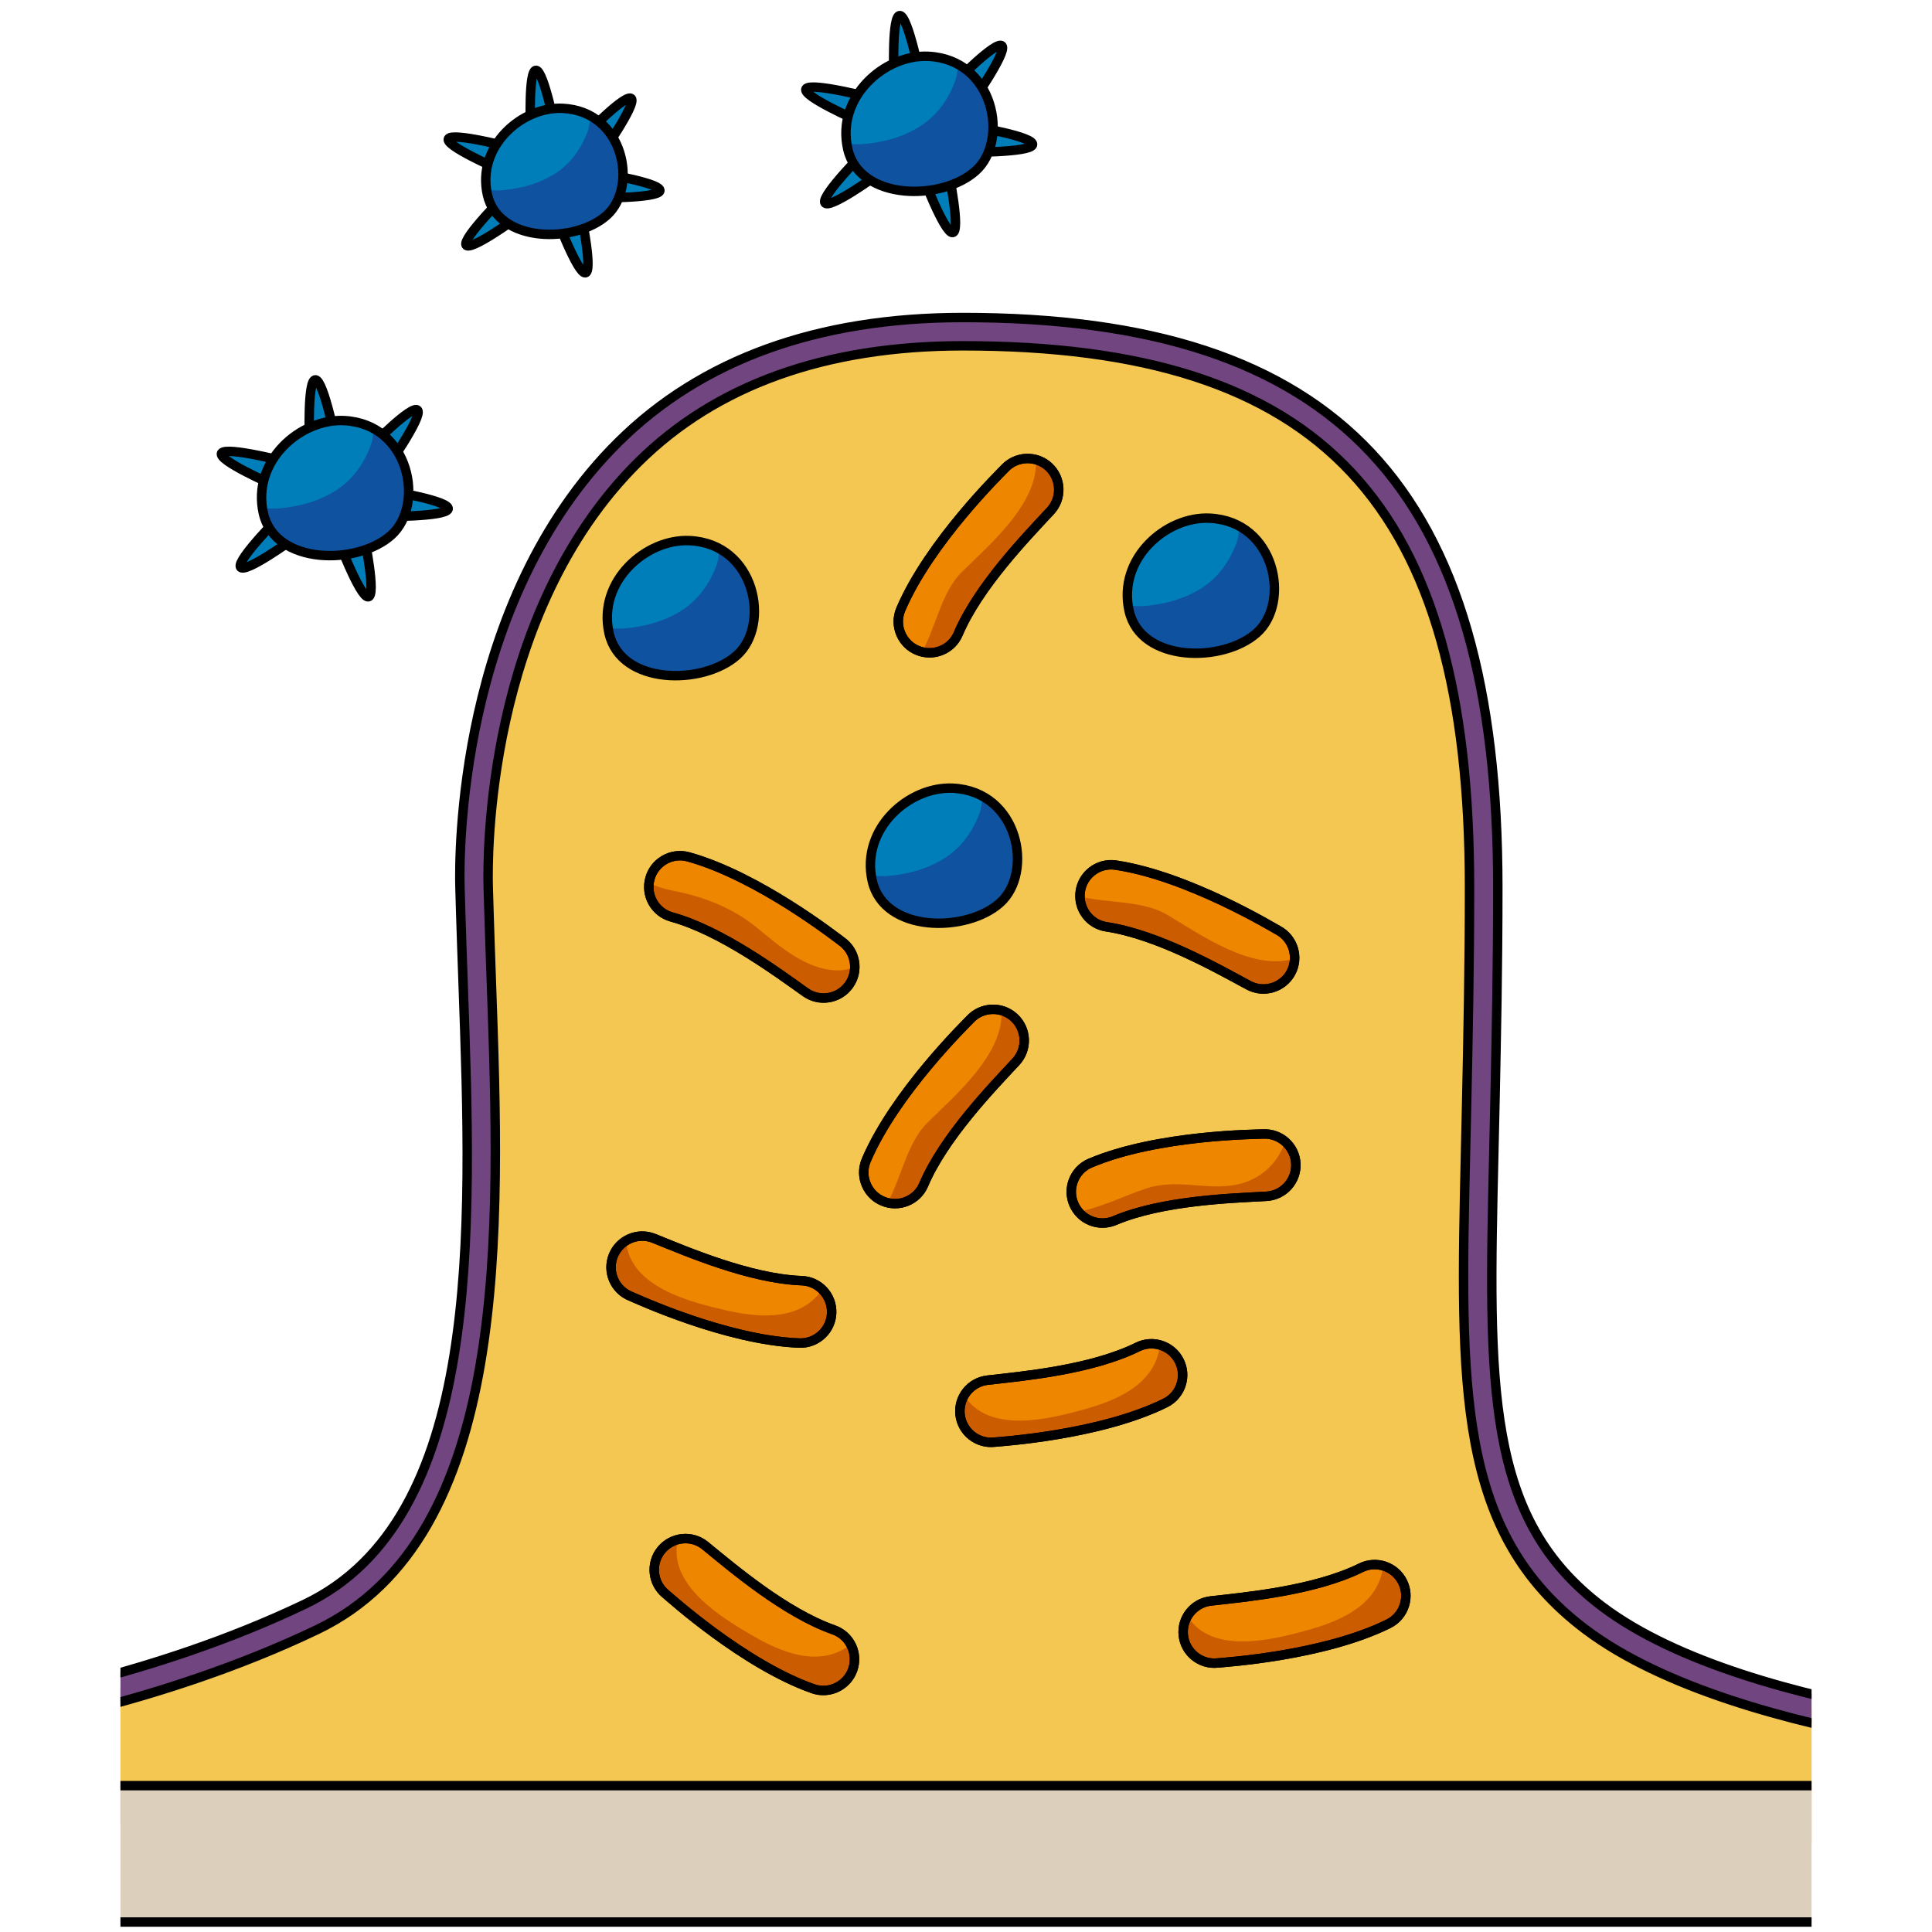 <?xml version="1.0" encoding="utf-8"?>
<!-- Created by: Science Figures, www.sciencefigures.org, Generator: Science Figures Editor -->
<!DOCTYPE svg PUBLIC "-//W3C//DTD SVG 1.1//EN" "http://www.w3.org/Graphics/SVG/1.1/DTD/svg11.dtd">
<svg version="1.1" id="Layer_1" xmlns="http://www.w3.org/2000/svg" xmlns:xlink="http://www.w3.org/1999/xlink" 
	 width="800px" height="800px" viewBox="0 0 179.333 204.876" enable-background="new 0 0 179.333 204.876"
	 xml:space="preserve">
<g>
	<defs>
		<rect id="SVGID_1_" width="179.333" height="204.876"/>
	</defs>
	<clipPath id="SVGID_2_">
		<use xlink:href="#SVGID_1_"  overflow="visible"/>
	</clipPath>
	<g clip-path="url(#SVGID_2_)">
		<path fill="#F4C753" d="M210.687,185.71c-0.07,0-0.139-0.004-0.209-0.006c-1.545-0.075-38.098-1.963-54.223-14.117
			c-13.926-10.498-12.594-26.268-11.992-54.896c0.141-6.661,0.299-14.209,0.299-22.576c0-41.866-16.708-58.943-55.22-58.943
			c-14.999,0-26.942,4.301-35.498,12.783C39.261,62.413,37.255,84.979,37.5,94.012c0.06,2.202,0.138,4.5,0.218,6.867
			c0.922,27.059,3.07,60.734-17.524,70.588c-16.518,7.903-33.812,10.592-34.541,10.703c-2.229,0.331-4.32,14.1-4.672,11.943
			c-0.352-2.154,233.897,0.895,233.786,3.076C214.657,199.3,212.851,185.71,210.687,185.71z"/>
		<g>
			<path fill="#007EB9" stroke="#000000" stroke-linecap="round" stroke-linejoin="round" stroke-miterlimit="10" d="M49.477,14.131
				c0,0,4.19-4.313,4.71-3.664s-3.246,5.973-3.246,5.973"/>
			<path fill="#007EB9" stroke="#000000" stroke-linecap="round" stroke-linejoin="round" stroke-miterlimit="10" d="M51.506,18.469
				c0,0,5.934,0.981,5.697,1.778c-0.237,0.797-6.758,0.741-6.758,0.741"/>
			<path fill="#007EB9" stroke="#000000" stroke-linecap="round" stroke-linejoin="round" stroke-miterlimit="10" d="M48.897,22.979
				c0,0,1.222,5.889,0.394,5.955c-0.83,0.065-3.126-6.038-3.126-6.038"/>
			<path fill="#007EB9" stroke="#000000" stroke-linecap="round" stroke-linejoin="round" stroke-miterlimit="10" d="M41.916,23.166
				c0,0-4.863,3.539-5.265,2.813c-0.401-0.729,4.214-5.336,4.214-5.336"/>
			<path fill="#007EB9" stroke="#000000" stroke-linecap="round" stroke-linejoin="round" stroke-miterlimit="10" d="M39.87,17.834
				c0,0-5.511-2.407-5.087-3.121c0.426-0.715,6.733,0.939,6.733,0.939"/>
			<path fill="#007EB9" stroke="#000000" stroke-linecap="round" stroke-linejoin="round" stroke-miterlimit="10" d="M43.483,13.392
				c0,0-0.229-6.009,0.598-5.938c0.83,0.072,2.084,6.471,2.084,6.471"/>
			<g>
				<path fill="#007EB9" d="M46.915,11.489c-4.328-0.222-9.166,4-8,9.167s9.332,5.167,12.666,2.167S53.415,11.822,46.915,11.489z"/>
				<path fill="#0F529F" d="M49.803,12.283c0.008,0.628-0.089,1.253-0.326,1.848c-0.761,1.908-1.955,3.477-3.767,4.51
					c-1.603,0.914-3.264,1.336-5.079,1.522c-0.601,0.062-1.207,0.037-1.802-0.051c0.026,0.181,0.043,0.36,0.085,0.544
					c1.166,5.167,9.332,5.167,12.666,2.167C54.343,20.336,53.775,14.428,49.803,12.283z"/>
				<path fill="none" stroke="#000000" stroke-linecap="round" stroke-linejoin="round" stroke-miterlimit="10" d="M46.915,11.489
					c-4.328-0.222-9.166,4-8,9.167s9.332,5.167,12.666,2.167S53.415,11.822,46.915,11.489z"/>
			</g>
		</g>
		<g>
			<path fill="#007EB9" stroke="#000000" stroke-linecap="round" stroke-linejoin="round" stroke-miterlimit="10" d="M26.473,47.431
				c0,0,4.49-4.621,5.045-3.925c0.557,0.695-3.478,6.399-3.478,6.399"/>
			<path fill="#007EB9" stroke="#000000" stroke-linecap="round" stroke-linejoin="round" stroke-miterlimit="10" d="M28.646,52.08
				c0,0,6.358,1.051,6.105,1.906c-0.255,0.853-7.242,0.793-7.242,0.793"/>
			<path fill="#007EB9" stroke="#000000" stroke-linecap="round" stroke-linejoin="round" stroke-miterlimit="10" d="M25.851,56.913
				c0,0,1.309,6.31,0.421,6.381c-0.89,0.07-3.349-6.47-3.349-6.47"/>
			<path fill="#007EB9" stroke="#000000" stroke-linecap="round" stroke-linejoin="round" stroke-miterlimit="10" d="M18.371,57.112
				c0,0-5.211,3.793-5.642,3.015c-0.429-0.782,4.515-5.718,4.515-5.718"/>
			<path fill="#007EB9" stroke="#000000" stroke-linecap="round" stroke-linejoin="round" stroke-miterlimit="10" d="M16.178,51.4
				c0,0-5.904-2.58-5.451-3.344c0.456-0.767,7.215,1.006,7.215,1.006"/>
			<path fill="#007EB9" stroke="#000000" stroke-linecap="round" stroke-linejoin="round" stroke-miterlimit="10" d="M20.049,46.64
				c0,0-0.244-6.438,0.641-6.362c0.889,0.077,2.233,6.933,2.233,6.933"/>
			<g>
				<path fill="#007EB9" d="M23.726,44.601c-4.637-0.238-9.82,4.285-8.572,9.822c1.25,5.535,9.999,5.535,13.571,2.321
					C32.298,53.53,30.691,44.958,23.726,44.601z"/>
				<path fill="#0F529F" d="M26.822,45.452c0.007,0.673-0.096,1.342-0.35,1.979c-0.815,2.044-2.095,3.725-4.036,4.832
					c-1.717,0.98-3.497,1.433-5.442,1.631c-0.644,0.066-1.293,0.041-1.93-0.055c0.027,0.194,0.045,0.386,0.09,0.583
					c1.25,5.535,9.999,5.535,13.571,2.321C31.686,54.08,31.078,47.75,26.822,45.452z"/>
				<path fill="none" stroke="#000000" stroke-linecap="round" stroke-linejoin="round" stroke-miterlimit="10" d="M23.726,44.601
					c-4.637-0.238-9.82,4.285-8.572,9.822c1.25,5.535,9.999,5.535,13.571,2.321C32.298,53.53,30.691,44.958,23.726,44.601z"/>
			</g>
		</g>
		<g>
			<path fill="#007EB9" stroke="#000000" stroke-linecap="round" stroke-linejoin="round" stroke-miterlimit="10" d="M88.443,8.803
				c0,0,4.49-4.621,5.047-3.925c0.558,0.695-3.478,6.399-3.478,6.399"/>
			<path fill="#007EB9" stroke="#000000" stroke-linecap="round" stroke-linejoin="round" stroke-miterlimit="10" d="M90.619,13.451
				c0,0,6.357,1.051,6.104,1.906c-0.256,0.854-7.242,0.793-7.242,0.793"/>
			<path fill="#007EB9" stroke="#000000" stroke-linecap="round" stroke-linejoin="round" stroke-miterlimit="10" d="M87.823,18.284
				c0,0,1.309,6.31,0.42,6.381c-0.889,0.07-3.349-6.47-3.349-6.47"/>
			<path fill="#007EB9" stroke="#000000" stroke-linecap="round" stroke-linejoin="round" stroke-miterlimit="10" d="M80.343,18.484
				c0,0-5.212,3.792-5.641,3.013c-0.431-0.782,4.515-5.717,4.515-5.717"/>
			<path fill="#007EB9" stroke="#000000" stroke-linecap="round" stroke-linejoin="round" stroke-miterlimit="10" d="M78.149,12.771
				c0,0-5.904-2.58-5.449-3.344c0.456-0.767,7.213,1.005,7.213,1.005"/>
			<path fill="#007EB9" stroke="#000000" stroke-linecap="round" stroke-linejoin="round" stroke-miterlimit="10" d="M82.021,8.012
				c0,0-0.244-6.439,0.642-6.363c0.889,0.078,2.231,6.934,2.231,6.934"/>
			<g>
				<path fill="#007EB9" d="M85.697,5.972c-4.636-0.238-9.82,4.286-8.572,9.822c1.251,5.536,10,5.536,13.572,2.321
					S92.662,6.329,85.697,5.972z"/>
				<path fill="#0F529F" d="M88.794,6.823c0.007,0.673-0.096,1.343-0.351,1.98c-0.813,2.044-2.094,3.725-4.035,4.832
					c-1.717,0.979-3.496,1.432-5.442,1.63c-0.644,0.066-1.294,0.041-1.93-0.054c0.027,0.193,0.045,0.386,0.089,0.583
					c1.251,5.536,10,5.536,13.572,2.321C93.657,15.451,93.049,9.121,88.794,6.823z"/>
				<path fill="none" stroke="#000000" stroke-linecap="round" stroke-linejoin="round" stroke-miterlimit="10" d="M85.697,5.972
					c-4.636-0.238-9.82,4.286-8.572,9.822c1.251,5.536,10,5.536,13.572,2.321S92.662,6.329,85.697,5.972z"/>
			</g>
		</g>
		<g>
			<g>
				<path fill="#007EB9" d="M60.386,57.329c-4.636-0.238-9.82,4.286-8.571,9.822c1.25,5.536,9.999,5.536,13.572,2.322
					C68.958,66.258,67.352,57.686,60.386,57.329z"/>
				<path fill="#0F529F" d="M63.482,58.18c0.007,0.674-0.097,1.343-0.35,1.979c-0.814,2.044-2.096,3.725-4.036,4.832
					c-1.717,0.98-3.498,1.433-5.443,1.631c-0.644,0.066-1.292,0.04-1.929-0.055c0.028,0.194,0.045,0.387,0.09,0.583
					c1.25,5.536,9.999,5.536,13.572,2.322C68.346,66.808,67.737,60.478,63.482,58.18z"/>
				<path fill="none" stroke="#000000" stroke-linecap="round" stroke-linejoin="round" stroke-miterlimit="10" d="M60.386,57.329
					c-4.636-0.238-9.82,4.286-8.571,9.822c1.25,5.536,9.999,5.536,13.572,2.322C68.958,66.258,67.352,57.686,60.386,57.329z"/>
			</g>
		</g>
		<g>
			<g>
				<path fill="#007EB9" d="M115.532,54.951c-4.636-0.238-9.82,4.284-8.571,9.821c1.249,5.536,9.998,5.536,13.569,2.321
					C124.104,63.879,122.496,55.307,115.532,54.951z"/>
				<path fill="#0F529F" d="M118.628,55.801c0.006,0.673-0.097,1.343-0.349,1.98c-0.816,2.044-2.096,3.724-4.038,4.833
					c-1.716,0.979-3.495,1.432-5.44,1.63c-0.644,0.066-1.293,0.041-1.931-0.054c0.028,0.193,0.045,0.386,0.091,0.583
					c1.249,5.536,9.998,5.536,13.569,2.321C123.492,64.429,122.883,58.099,118.628,55.801z"/>
				<path fill="none" stroke="#000000" stroke-linecap="round" stroke-linejoin="round" stroke-miterlimit="10" d="M115.532,54.951
					c-4.636-0.238-9.82,4.284-8.571,9.821c1.249,5.536,9.998,5.536,13.569,2.321C124.104,63.879,122.496,55.307,115.532,54.951z"/>
			</g>
		</g>
		<g>
			<g>
				<path fill="#007EB9" d="M88.291,83.584c-4.636-0.238-9.819,4.285-8.571,9.821c1.25,5.537,10,5.537,13.572,2.322
					C96.863,92.512,95.257,83.941,88.291,83.584z"/>
				<path fill="#0F529F" d="M91.389,84.435c0.007,0.673-0.097,1.343-0.351,1.979c-0.815,2.044-2.096,3.725-4.036,4.832
					c-1.716,0.979-3.498,1.432-5.442,1.631c-0.644,0.065-1.293,0.039-1.93-0.055c0.027,0.193,0.045,0.385,0.09,0.582
					c1.25,5.537,10,5.537,13.572,2.322C96.252,93.063,95.643,86.732,91.389,84.435z"/>
				<path fill="none" stroke="#000000" stroke-linecap="round" stroke-linejoin="round" stroke-miterlimit="10" d="M88.291,83.584
					c-4.636-0.238-9.819,4.285-8.571,9.821c1.25,5.537,10,5.537,13.572,2.322C96.863,92.512,95.257,83.941,88.291,83.584z"/>
			</g>
		</g>
		<g>
			<g>
				<path fill="#EF8600" d="M74.439,141.466c-0.626,0.622-1.501,0.993-2.449,0.956c-7.759-0.291-17.339-4.737-17.892-4.964
					c-1.697-0.685-2.515-2.615-1.833-4.309c0.692-1.697,2.621-2.513,4.311-1.826c3.479,1.405,10.186,4.28,15.662,4.484
					c1.827,0.065,3.25,1.604,3.181,3.435C75.388,140.113,75.019,140.896,74.439,141.466z"/>
				<path fill="#CC5C00" d="M72.883,138.291c-2.456,1.699-5.914,1.284-8.646,0.665c-3.762-0.857-10.294-2.492-10.61-7.386
					c-0.589,0.355-1.077,0.887-1.36,1.579c-0.682,1.693,0.136,3.624,1.833,4.309c0.553,0.227,10.133,4.673,17.892,4.964
					c0.948,0.037,1.823-0.334,2.449-0.956c0.579-0.569,0.948-1.353,0.979-2.224c0.037-0.975-0.36-1.861-1.01-2.491
					C74.016,137.332,73.51,137.857,72.883,138.291z"/>
				<path fill="none" stroke="#000000" stroke-linecap="round" stroke-linejoin="round" stroke-miterlimit="10" d="M74.439,141.466
					c-0.626,0.622-1.501,0.993-2.449,0.956c-7.759-0.291-17.339-4.737-17.892-4.964c-1.697-0.685-2.515-2.615-1.833-4.309
					c0.692-1.697,2.621-2.513,4.311-1.826c3.479,1.405,10.186,4.28,15.662,4.484c1.827,0.065,3.25,1.604,3.181,3.435
					C75.388,140.113,75.019,140.896,74.439,141.466z"/>
				<path fill="none" stroke="#000000" stroke-linecap="round" stroke-linejoin="round" stroke-miterlimit="10" d="M74.439,141.466
					c-0.626,0.622-1.501,0.993-2.449,0.956c-7.759-0.291-17.339-4.737-17.892-4.964c-1.697-0.685-2.515-2.615-1.833-4.309
					c0.692-1.697,2.621-2.513,4.311-1.826c3.479,1.405,10.186,4.28,15.662,4.484c1.827,0.065,3.25,1.604,3.181,3.435
					C75.388,140.113,75.019,140.896,74.439,141.466z"/>
			</g>
		</g>
		<g>
			<g>
				<path fill="#EF8600" d="M112.495,146.768c-0.254,0.848-0.848,1.588-1.7,2.008c-6.959,3.438-17.503,4.087-18.097,4.155
					c-1.817,0.206-3.456-1.103-3.661-2.917c-0.199-1.821,1.107-3.456,2.92-3.658c3.727-0.422,10.995-1.087,15.907-3.516
					c1.639-0.812,3.621-0.136,4.432,1.504C112.686,145.127,112.731,145.99,112.495,146.768z"/>
				<path fill="#CC5C00" d="M109.614,144.717c-1.349,2.664-4.589,3.947-7.285,4.703c-3.717,1.037-10.242,2.709-12.851-1.442
					c-0.346,0.596-0.521,1.296-0.441,2.036c0.205,1.814,1.844,3.123,3.661,2.917c0.594-0.068,11.138-0.718,18.097-4.155
					c0.853-0.42,1.446-1.16,1.7-2.008c0.236-0.777,0.19-1.641-0.199-2.424c-0.434-0.875-1.204-1.465-2.073-1.707
					C110.153,143.335,109.958,144.039,109.614,144.717z"/>
				<path fill="none" stroke="#000000" stroke-linecap="round" stroke-linejoin="round" stroke-miterlimit="10" d="M112.495,146.768
					c-0.254,0.848-0.848,1.588-1.7,2.008c-6.959,3.438-17.503,4.087-18.097,4.155c-1.817,0.206-3.456-1.103-3.661-2.917
					c-0.199-1.821,1.107-3.456,2.92-3.658c3.727-0.422,10.995-1.087,15.907-3.516c1.639-0.812,3.621-0.136,4.432,1.504
					C112.686,145.127,112.731,145.99,112.495,146.768z"/>
				<path fill="none" stroke="#000000" stroke-linecap="round" stroke-linejoin="round" stroke-miterlimit="10" d="M112.495,146.768
					c-0.254,0.848-0.848,1.588-1.7,2.008c-6.959,3.438-17.503,4.087-18.097,4.155c-1.817,0.206-3.456-1.103-3.661-2.917
					c-0.199-1.821,1.107-3.456,2.92-3.658c3.727-0.422,10.995-1.087,15.907-3.516c1.639-0.812,3.621-0.136,4.432,1.504
					C112.686,145.127,112.731,145.99,112.495,146.768z"/>
			</g>
		</g>
		<g>
			<g>
				<path fill="#EF8600" d="M136.167,170.185c-0.252,0.847-0.847,1.587-1.698,2.007c-6.959,3.438-17.503,4.088-18.098,4.155
					c-1.818,0.206-3.454-1.104-3.66-2.917c-0.199-1.821,1.106-3.457,2.919-3.658c3.728-0.422,10.996-1.087,15.909-3.516
					c1.637-0.812,3.619-0.137,4.431,1.503C136.359,168.543,136.406,169.405,136.167,170.185z"/>
				<path fill="#CC5C00" d="M133.287,168.133c-1.349,2.665-4.588,3.947-7.285,4.702c-3.716,1.038-10.242,2.711-12.849-1.441
					c-0.347,0.596-0.523,1.296-0.442,2.036c0.206,1.813,1.842,3.123,3.66,2.917c0.595-0.067,11.139-0.718,18.098-4.155
					c0.852-0.42,1.446-1.16,1.698-2.007c0.239-0.779,0.192-1.642-0.197-2.426c-0.433-0.874-1.204-1.464-2.072-1.706
					C133.827,166.751,133.632,167.454,133.287,168.133z"/>
				<path fill="none" stroke="#000000" stroke-linecap="round" stroke-linejoin="round" stroke-miterlimit="10" d="M136.167,170.185
					c-0.252,0.847-0.847,1.587-1.698,2.007c-6.959,3.438-17.503,4.088-18.098,4.155c-1.818,0.206-3.454-1.104-3.66-2.917
					c-0.199-1.821,1.106-3.457,2.919-3.658c3.728-0.422,10.996-1.087,15.909-3.516c1.637-0.812,3.619-0.137,4.431,1.503
					C136.359,168.543,136.406,169.405,136.167,170.185z"/>
				<path fill="none" stroke="#000000" stroke-linecap="round" stroke-linejoin="round" stroke-miterlimit="10" d="M136.167,170.185
					c-0.252,0.847-0.847,1.587-1.698,2.007c-6.959,3.438-17.503,4.088-18.098,4.155c-1.818,0.206-3.454-1.104-3.66-2.917
					c-0.199-1.821,1.106-3.457,2.919-3.658c3.728-0.422,10.996-1.087,15.909-3.516c1.637-0.812,3.619-0.137,4.431,1.503
					C136.359,168.543,136.406,169.405,136.167,170.185z"/>
			</g>
		</g>
		<g>
			<g>
				<path fill="#EF8600" d="M76.059,178.89c-0.782,0.411-1.729,0.504-2.624,0.186c-7.321-2.579-15.149-9.67-15.613-10.047
					c-1.418-1.158-1.625-3.244-0.47-4.659c1.164-1.414,3.246-1.622,4.657-0.465c2.905,2.373,8.458,7.109,13.628,8.93
					c1.724,0.604,2.624,2.494,2.019,4.221C77.366,177.88,76.78,178.516,76.059,178.89z"/>
				<path fill="#CC5C00" d="M75.514,175.396c-2.848,0.897-6.029-0.525-8.454-1.93c-3.338-1.934-9.092-5.437-7.943-10.201
					c-0.667,0.168-1.292,0.53-1.765,1.104c-1.155,1.415-0.948,3.501,0.47,4.659c0.464,0.377,8.292,7.468,15.613,10.047
					c0.896,0.318,1.842,0.226,2.624-0.186c0.722-0.374,1.308-1.01,1.597-1.835c0.324-0.92,0.207-1.884-0.227-2.676
					C76.881,174.817,76.239,175.168,75.514,175.396z"/>
				<path fill="none" stroke="#000000" stroke-linecap="round" stroke-linejoin="round" stroke-miterlimit="10" d="M76.059,178.89
					c-0.782,0.411-1.729,0.504-2.624,0.186c-7.321-2.579-15.149-9.67-15.613-10.047c-1.418-1.158-1.625-3.244-0.47-4.659
					c1.164-1.414,3.246-1.622,4.657-0.465c2.905,2.373,8.458,7.109,13.628,8.93c1.724,0.604,2.624,2.494,2.019,4.221
					C77.366,177.88,76.78,178.516,76.059,178.89z"/>
				<path fill="none" stroke="#000000" stroke-linecap="round" stroke-linejoin="round" stroke-miterlimit="10" d="M76.059,178.89
					c-0.782,0.411-1.729,0.504-2.624,0.186c-7.321-2.579-15.149-9.67-15.613-10.047c-1.418-1.158-1.625-3.244-0.47-4.659
					c1.164-1.414,3.246-1.622,4.657-0.465c2.905,2.373,8.458,7.109,13.628,8.93c1.724,0.604,2.624,2.494,2.019,4.221
					C77.366,177.88,76.78,178.516,76.059,178.89z"/>
			</g>
		</g>
		<g>
			<g>
				<path fill="#EF8600" d="M101.035,125.24c0.303-0.828,0.938-1.533,1.813-1.903c7.153-3.022,17.715-3.051,18.313-3.083
					c1.826-0.099,3.385,1.305,3.483,3.129c0.093,1.83-1.311,3.383-3.132,3.479c-3.743,0.203-11.04,0.439-16.087,2.574
					c-1.682,0.713-3.621-0.076-4.334-1.765C100.747,126.868,100.754,126.002,101.035,125.24z"/>
				<path fill="#CC5C00" d="M123.512,121.069c-0.473,1.405-1.384,2.67-2.67,3.526c-3.599,2.396-7.501,0.343-11.332,1.229
					c-1.926,0.445-5.085,2.119-7.896,2.678c0.911,1.088,2.441,1.514,3.811,0.934c5.047-2.135,12.344-2.371,16.087-2.574
					c1.821-0.096,3.225-1.648,3.132-3.479C124.594,122.455,124.163,121.637,123.512,121.069z"/>
				<path fill="none" stroke="#000000" stroke-linecap="round" stroke-linejoin="round" stroke-miterlimit="10" d="M101.035,125.24
					c0.303-0.828,0.938-1.533,1.813-1.903c7.153-3.022,17.715-3.051,18.313-3.083c1.826-0.099,3.385,1.305,3.483,3.129
					c0.093,1.83-1.311,3.383-3.132,3.479c-3.743,0.203-11.04,0.439-16.087,2.574c-1.682,0.713-3.621-0.076-4.334-1.765
					C100.747,126.868,100.754,126.002,101.035,125.24z"/>
				<path fill="none" stroke="#000000" stroke-linecap="round" stroke-linejoin="round" stroke-miterlimit="10" d="M101.035,125.24
					c0.303-0.828,0.938-1.533,1.813-1.903c7.153-3.022,17.715-3.051,18.313-3.083c1.826-0.099,3.385,1.305,3.483,3.129
					c0.093,1.83-1.311,3.383-3.132,3.479c-3.743,0.203-11.04,0.439-16.087,2.574c-1.682,0.713-3.621-0.076-4.334-1.765
					C100.747,126.868,100.754,126.002,101.035,125.24z"/>
			</g>
		</g>
		<g>
			<g>
				<path fill="#EF8600" d="M79.107,125.662c-0.359-0.806-0.393-1.756-0.019-2.629c3.041-7.143,10.614-14.505,11.02-14.945
					c1.246-1.34,3.345-1.414,4.679-0.172c1.339,1.252,1.41,3.344,0.17,4.68c-2.552,2.746-7.632,7.988-9.779,13.031
					c-0.712,1.682-2.656,2.463-4.34,1.744C80.033,127.034,79.434,126.406,79.107,125.662z"/>
				<path fill="#CC5C00" d="M85.569,119.06c-2.154,2.126-2.744,5.794-4.217,8.474c1.552,0.379,3.183-0.395,3.825-1.906
					c2.147-5.043,7.228-10.285,9.779-13.031c1.24-1.336,1.169-3.428-0.17-4.68c-0.402-0.371-0.873-0.612-1.365-0.748
					C93.691,111.787,88.507,116.16,85.569,119.06z"/>
				<path fill="none" stroke="#000000" stroke-linecap="round" stroke-linejoin="round" stroke-miterlimit="10" d="M79.107,125.662
					c-0.359-0.806-0.393-1.756-0.019-2.629c3.041-7.143,10.614-14.505,11.02-14.945c1.246-1.34,3.345-1.414,4.679-0.172
					c1.339,1.252,1.41,3.344,0.17,4.68c-2.552,2.746-7.632,7.988-9.779,13.031c-0.712,1.682-2.656,2.463-4.34,1.744
					C80.033,127.034,79.434,126.406,79.107,125.662z"/>
				<path fill="none" stroke="#000000" stroke-linecap="round" stroke-linejoin="round" stroke-miterlimit="10" d="M79.107,125.662
					c-0.359-0.806-0.393-1.756-0.019-2.629c3.041-7.143,10.614-14.505,11.02-14.945c1.246-1.34,3.345-1.414,4.679-0.172
					c1.339,1.252,1.41,3.344,0.17,4.68c-2.552,2.746-7.632,7.988-9.779,13.031c-0.712,1.682-2.656,2.463-4.34,1.744
					C80.033,127.034,79.434,126.406,79.107,125.662z"/>
			</g>
		</g>
		<g>
			<g>
				<path fill="#EF8600" d="M82.769,67.25c-0.359-0.806-0.393-1.755-0.019-2.629c3.041-7.143,10.615-14.504,11.02-14.944
					c1.246-1.34,3.346-1.414,4.679-0.172c1.339,1.252,1.41,3.344,0.17,4.679c-2.552,2.747-7.632,7.988-9.779,13.031
					c-0.711,1.682-2.655,2.462-4.34,1.745C83.694,68.622,83.096,67.995,82.769,67.25z"/>
				<path fill="#CC5C00" d="M89.23,60.648c-2.153,2.125-2.744,5.793-4.216,8.473c1.551,0.379,3.183-0.395,3.824-1.906
					c2.147-5.043,7.228-10.284,9.779-13.031c1.24-1.335,1.169-3.427-0.17-4.679c-0.402-0.372-0.873-0.613-1.365-0.749
					C97.353,53.375,92.169,57.748,89.23,60.648z"/>
				<path fill="none" stroke="#000000" stroke-linecap="round" stroke-linejoin="round" stroke-miterlimit="10" d="M82.769,67.25
					c-0.359-0.806-0.393-1.755-0.019-2.629c3.041-7.143,10.615-14.504,11.02-14.944c1.246-1.34,3.346-1.414,4.679-0.172
					c1.339,1.252,1.41,3.344,0.17,4.679c-2.552,2.747-7.632,7.988-9.779,13.031c-0.711,1.682-2.655,2.462-4.34,1.745
					C83.694,68.622,83.096,67.995,82.769,67.25z"/>
				<path fill="none" stroke="#000000" stroke-linecap="round" stroke-linejoin="round" stroke-miterlimit="10" d="M82.769,67.25
					c-0.359-0.806-0.393-1.755-0.019-2.629c3.041-7.143,10.615-14.504,11.02-14.944c1.246-1.34,3.346-1.414,4.679-0.172
					c1.339,1.252,1.41,3.344,0.17,4.679c-2.552,2.747-7.632,7.988-9.779,13.031c-0.711,1.682-2.655,2.462-4.34,1.745
					C83.694,68.622,83.096,67.995,82.769,67.25z"/>
			</g>
		</g>
		<g>
			<g>
				<path fill="#EF8600" d="M103.007,92.416c0.69-0.55,1.603-0.82,2.542-0.676c7.676,1.151,16.703,6.636,17.23,6.918
					c1.61,0.869,2.208,2.882,1.341,4.485c-0.877,1.609-2.884,2.204-4.487,1.337c-3.299-1.781-9.647-5.384-15.068-6.196
					c-1.807-0.268-3.049-1.954-2.776-3.766C101.913,93.656,102.369,92.918,103.007,92.416z"/>
				<path fill="#CC5C00" d="M111.02,97.015c-2.598-1.551-6.297-1.204-9.259-1.957c0.021,1.596,1.181,2.982,2.804,3.226
					c5.421,0.812,11.77,4.416,15.068,6.196c1.604,0.866,3.61,0.271,4.487-1.337c0.258-0.484,0.373-0.999,0.382-1.51
					C120.098,103.053,114.564,99.131,111.02,97.015z"/>
				<path fill="none" stroke="#000000" stroke-linecap="round" stroke-linejoin="round" stroke-miterlimit="10" d="M103.007,92.416
					c0.69-0.55,1.603-0.82,2.542-0.676c7.676,1.151,16.703,6.636,17.23,6.918c1.61,0.869,2.208,2.882,1.341,4.485
					c-0.877,1.609-2.884,2.204-4.487,1.337c-3.299-1.781-9.647-5.384-15.068-6.196c-1.807-0.268-3.049-1.954-2.776-3.766
					C101.913,93.656,102.369,92.918,103.007,92.416z"/>
				<path fill="none" stroke="#000000" stroke-linecap="round" stroke-linejoin="round" stroke-miterlimit="10" d="M103.007,92.416
					c0.69-0.55,1.603-0.82,2.542-0.676c7.676,1.151,16.703,6.636,17.23,6.918c1.61,0.869,2.208,2.882,1.341,4.485
					c-0.877,1.609-2.884,2.204-4.487,1.337c-3.299-1.781-9.647-5.384-15.068-6.196c-1.807-0.268-3.049-1.954-2.776-3.766
					C101.913,93.656,102.369,92.918,103.007,92.416z"/>
			</g>
		</g>
		<g>
			<g>
				<path fill="#EF8600" d="M57.618,91.225c0.75-0.459,1.688-0.618,2.604-0.363c7.48,2.078,15.772,8.62,16.26,8.968
					c1.492,1.059,1.841,3.127,0.782,4.614c-1.063,1.493-3.13,1.839-4.614,0.78c-3.058-2.169-8.922-6.519-14.2-7.985
					c-1.764-0.486-2.791-2.31-2.298-4.077C56.381,92.321,56.922,91.648,57.618,91.225z"/>
				<path fill="#CC5C00" d="M75.813,102.899c-3.175-0.155-5.951-2.573-8.29-4.499c-2.562-2.106-5.63-3.299-8.863-3.932
					c-0.96-0.191-1.829-0.438-2.586-0.867c-0.225,1.622,0.759,3.19,2.375,3.638c5.278,1.467,11.143,5.816,14.2,7.985
					c1.484,1.059,3.551,0.713,4.614-0.78c0.404-0.566,0.6-1.215,0.609-1.861C77.228,102.795,76.547,102.935,75.813,102.899z"/>
				<path fill="none" stroke="#000000" stroke-linecap="round" stroke-linejoin="round" stroke-miterlimit="10" d="M57.618,91.225
					c0.75-0.459,1.688-0.618,2.604-0.363c7.48,2.078,15.772,8.62,16.26,8.968c1.492,1.059,1.841,3.127,0.782,4.614
					c-1.063,1.493-3.13,1.839-4.614,0.78c-3.058-2.169-8.922-6.519-14.2-7.985c-1.764-0.486-2.791-2.31-2.298-4.077
					C56.381,92.321,56.922,91.648,57.618,91.225z"/>
				<path fill="none" stroke="#000000" stroke-linecap="round" stroke-linejoin="round" stroke-miterlimit="10" d="M57.618,91.225
					c0.75-0.459,1.688-0.618,2.604-0.363c7.48,2.078,15.772,8.62,16.26,8.968c1.492,1.059,1.841,3.127,0.782,4.614
					c-1.063,1.493-3.13,1.839-4.614,0.78c-3.058-2.169-8.922-6.519-14.2-7.985c-1.764-0.486-2.791-2.31-2.298-4.077
					C56.381,92.321,56.922,91.648,57.618,91.225z"/>
			</g>
		</g>
		
			<rect x="-16.894" y="189.355" fill="#DCD0BD" stroke="#000000" stroke-linecap="round" stroke-linejoin="round" stroke-miterlimit="10" width="220" height="14.462"/>
		<path fill="#714580" stroke="#000000" stroke-linecap="round" stroke-linejoin="round" stroke-miterlimit="10" d="M210.687,187.21
			l-0.194-0.005c-1.655-0.079-38.682-2.015-55.141-14.42c-13.652-10.293-13.297-25.544-12.708-50.811
			c0.04-1.721,0.081-3.492,0.119-5.316c0.141-6.627,0.299-14.138,0.299-22.543c0-40.8-15.563-57.443-53.72-57.443
			c-14.589,0-26.177,4.154-34.442,12.348C38.697,65.084,38.921,91.063,39,93.972c0.055,2.023,0.125,4.126,0.198,6.291l0.144,4.106
			c0.931,26.107,2.09,58.599-18.5,68.451c-16.672,7.977-34.223,10.72-34.962,10.832c-3.04,0.455-5.897-1.581-6.379-4.528
			c-0.133-0.817,0.421-1.589,1.238-1.723c0.819-0.133,1.589,0.421,1.723,1.238c0.218,1.339,1.553,2.248,2.972,2.047
			c0.715-0.109,17.839-2.785,34.114-10.573c18.817-9.003,17.744-39.091,16.797-65.637l-0.144-4.113
			c-0.073-2.171-0.144-4.282-0.199-6.311c-0.083-3.042-0.311-30.211,16.787-47.164c8.847-8.771,21.146-13.217,36.554-13.217
			c39.757,0,56.72,18.076,56.72,60.443c0,8.438-0.159,15.965-0.299,22.608c-0.039,1.824-0.08,3.598-0.12,5.321
			c-0.586,25.134-0.908,38.979,11.516,48.345c15.729,11.856,51.861,13.743,53.393,13.817l0.136,0.004
			c1.38,0,2.515-1.023,2.582-2.329c0.043-0.829,0.752-1.457,1.575-1.421c0.828,0.043,1.464,0.748,1.421,1.576
			C216.114,184.938,213.664,187.21,210.687,187.21z"/>
	</g>
</g>
</svg>